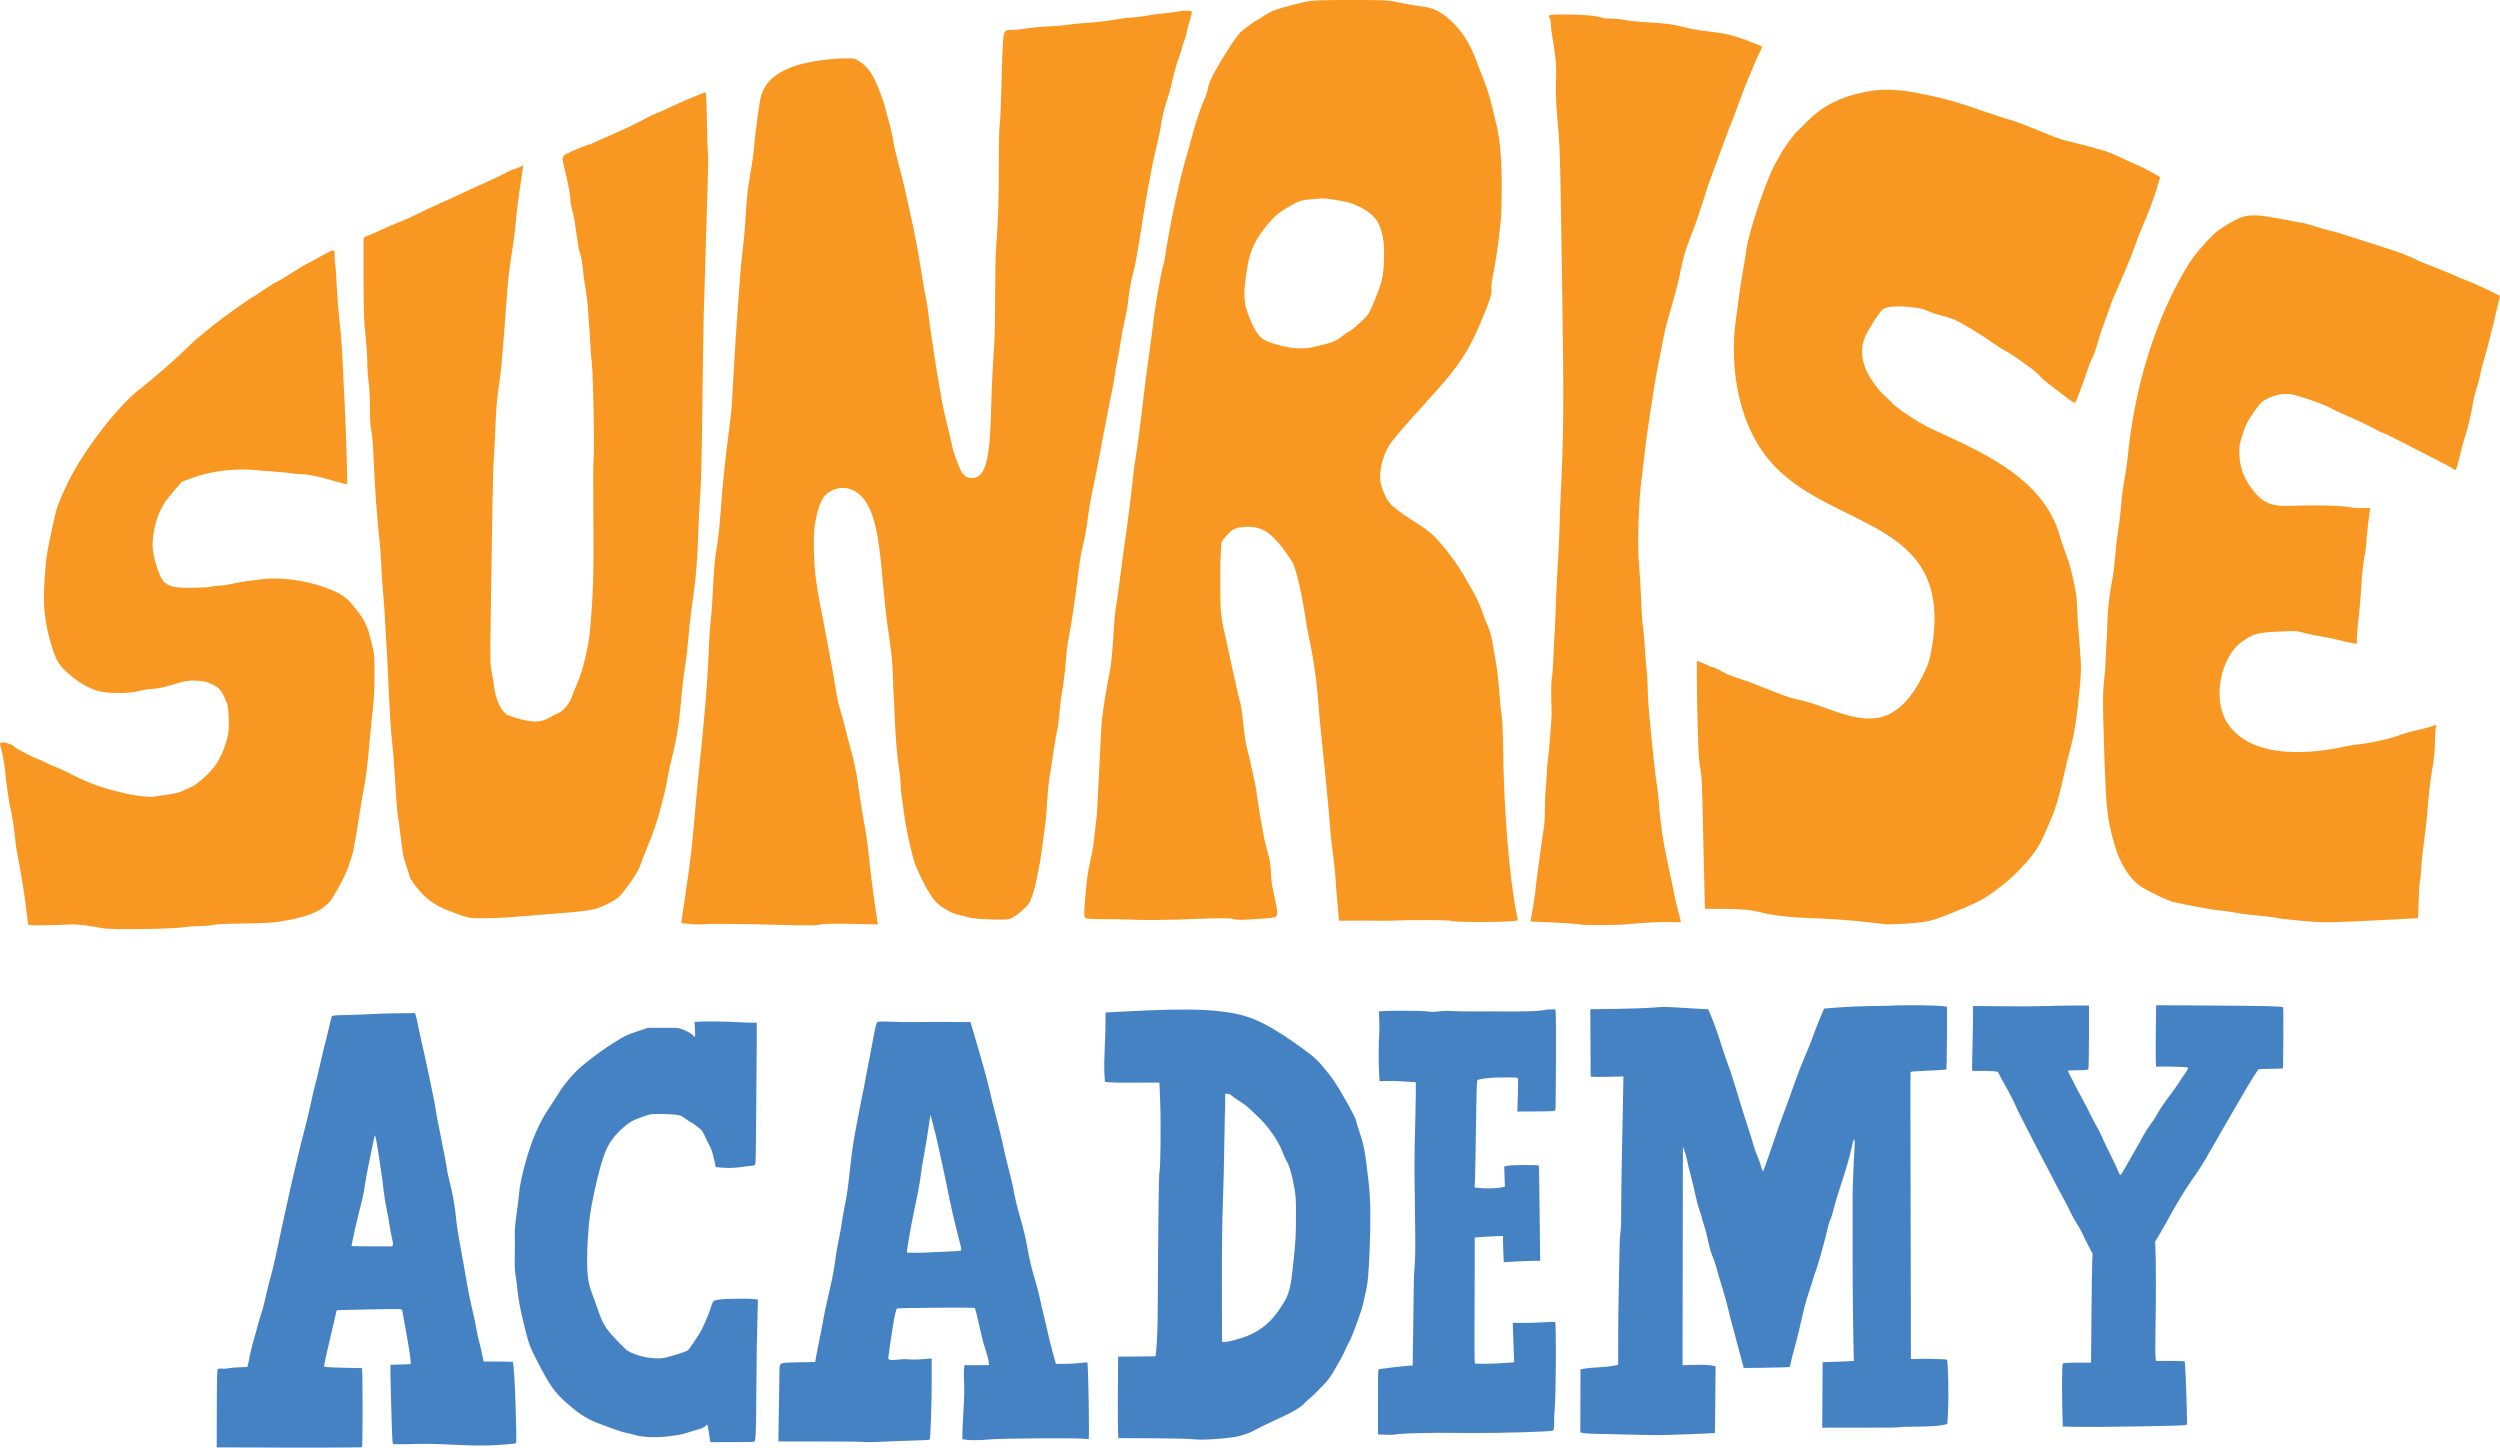 <?xml version="1.0" encoding="UTF-8"?>
<svg data-id="Layer_1" data-name="Layer 1" xmlns="http://www.w3.org/2000/svg" viewBox="0 0 541.49 313.53">
  <defs>
    <style>
      .cls-1 {
        fill: #4582c4;
      }

      .cls-2 {
        fill: #f89822;
      }
    </style>
  </defs>
  <g>
    <path class="cls-2" d="M282.68.4c-1.02.22-3.09.75-4.63,1.19-2.24.64-3.07,1-4.23,1.8-.8.55-1.51,1-1.59,1-.21,0-2.71,1.81-3.47,2.52-1.22,1.13-5.35,7.73-6.58,10.49-.26.59-.53,1.46-.61,1.97-.08.51-.4,1.49-.72,2.2-.82,1.81-1.86,4.89-2.6,7.72-.35,1.35-.87,3.19-1.14,4.11-1.59,5.26-3.74,15.25-4.71,21.87-.15,1.01-.35,2.02-.44,2.22-.09.21-.27.91-.39,1.58-.12.67-.39,2.08-.6,3.13-.41,2.05-1.06,6.38-1.27,8.37-.07.67-.34,2.72-.59,4.53-.68,4.89-1.2,8.84-1.45,11.09-.53,4.77-1.47,11.94-1.84,13.96-.15.85-.42,3.03-.6,4.86-.18,1.83-.67,5.81-1.09,8.85-1.09,7.82-1.08,7.79-1.63,12.06-.27,2.13-.63,4.68-.8,5.65-.17.98-.38,3.16-.47,4.87-.19,3.58-.51,7.15-.75,8.41-1.04,5.46-1.4,7.69-1.78,10.86-.3,2.49-.99,20.2-1.2,21.52-.1.62-.27,2-.37,3.1-.22,2.21-.46,3.8-.87,5.65-.74,3.36-.92,4.7-1.3,9.7-.16,2.13-.15,2.79.04,3.06.21.28.95.34,4.55.34,2.37,0,5.54.07,7.06.16,1.56.09,6.36.02,11.05-.16,6.63-.25,8.49-.26,9.3-.04.65.17,1.7.23,2.86.16,1.01-.06,2.81-.18,3.98-.25s2.29-.23,2.48-.35c.55-.34.45-1.47-.53-5.73-.82-3.6.02-4.44-1.46-9.29-.62-2.02-2.13-11.36-2.13-12.12,0-.27-1.53-7.5-2.13-9.69-.6-2.19-.9-7.58-1.26-8.92-.36-1.34-1.01-4.13-1.45-6.2-.43-2.07-1.09-5.1-1.46-6.74-1.53-6.71-1.55-6.87-1.55-13.2,0-4.85.05-6.71.25-9.13.04-.53,1.86-2.54,2.66-2.95,1.16-.59,3.65-.73,5.17-.29,2.49.72,4.49,2.69,7.54,7.42.72,1.11,2.04,6.77,2.86,12.27.18,1.22.5,3.01.71,3.99.55,2.53,1.11,5.72,1.32,7.53.1.84.23,1.79.29,2.09.09.5.29,2.68.6,6.64.11,1.38.29,3.27.73,7.42.17,1.58,1.39,14.01,1.44,14.8.05.79.2,2.69.33,4.21.13,1.52.91,7.26.96,8.23.18,3.35.86,10.49.86,10.49,0,0,7.91-.09,8.66,0,.75.09,5.3-.11,6.32-.12,5.54-.07,8.85,0,9.41.17,1.18.37,14,.26,14.31-.13.04-.05-.06-.65-.22-1.36-.67-2.89-2.67-16.09-2.92-35.28-.06-4.22-.18-6.89-.37-8.08-.16-.97-.39-3.32-.52-5.2-.13-1.88-.44-4.58-.69-5.98-.25-1.41-.6-3.44-.79-4.54-.19-1.14-.58-2.5-.91-3.18-.32-.66-.9-2.16-1.31-3.36-.41-1.2-1.21-2.99-1.81-4.01-.59-1.01-1.46-2.53-1.94-3.39-1.21-2.17-2.92-4.58-5.09-7.15-1.85-2.19-2.82-2.97-6.82-5.48-1.87-1.18-3.66-2.57-4.33-3.37-1.03-1.24-2.05-3.88-2.08-5.36-.03-1.91.36-3.73,1.21-5.71.83-1.92,1.84-3.14,11.2-13.51,4.44-4.92,6.84-8.59,9.13-13.99,2.28-5.38,2.78-6.92,2.57-7.97-.06-.33.06-1.45.27-2.47.49-2.37,1.13-6.43,1.38-8.83.11-1.03.29-2.71.39-3.73.11-1.02.19-4.13.19-6.92,0-5.71-.35-10.04-1.07-13.14-1.35-5.82-1.76-7.25-2.83-10.04-.64-1.67-1.54-3.97-1.98-5.1-1.67-4.28-4.48-7.78-7.83-9.72-1.05-.61-2.08-.9-4.02-1.14-.9-.11-2.85-.45-4.36-.76C300.57,0,300.23,0,292.51,0c-6.67,0-8.28.07-9.82.4h0ZM289.11,43.27c3.11.49,4.32.88,6.28,2.03,2.52,1.48,3.51,2.96,4.14,6.14.44,2.26.31,6.96-.27,9.36-.4,1.69-2.28,6.32-2.95,7.3-.55.8-3.58,3.54-4.12,3.72-.24.08-.98.59-1.63,1.11-1.22.98-2.15,1.32-5.93,2.2-2.84.66-5.71.36-9.77-1.04-2.03-.7-3.07-2.11-4.58-6.18-.99-2.68-1-4.81-.06-10.37.6-3.52,1.94-6.19,4.68-9.32,1.36-1.55,2.03-2.12,3.7-3.12,2.59-1.56,3.13-1.75,5.52-1.94,1.07-.09,2.14-.18,2.36-.19.22-.02,1.4.12,2.62.32h0Z"/>
    <path class="cls-2" d="M255.27,2.44c-.23.1-1.47.28-2.79.4-1.32.13-3.21.38-4.23.57-1.02.19-2.31.35-2.87.35s-1.83.15-2.82.32c-2.45.44-5.45.79-8.02.94-1.19.07-2.67.23-3.32.35-.64.13-2.47.28-4.09.35-1.61.07-3.76.26-4.79.44-1.04.18-2.45.32-3.16.32-1.11,0-1.33.07-1.58.52-.36.65-.47,2.51-.69,11.52-.1,4.06-.26,7.83-.38,8.4-.12.59-.2,4.38-.19,8.87.02,7.26-.14,11.89-.61,18.26-.1,1.38-.19,5.92-.19,10.09,0,4.17-.09,8.86-.19,10.43-.1,1.57-.26,4.27-.37,6.02-.11,1.75-.24,5.21-.3,7.72-.24,11-1.16,14.76-3.72,15.2-1.11.2-1.99-.23-2.69-1.31-.58-.89-1.83-4.34-2.06-5.68-.09-.52-.56-2.54-1.05-4.48-.49-1.94-1.03-4.39-1.2-5.45-.17-1.06-.52-3.08-.78-4.53s-.61-3.63-.78-4.88c-.17-1.26-.48-3.33-.69-4.65-.21-1.32-.47-3.24-.59-4.31-.12-1.06-.33-2.49-.48-3.17-.3-1.36-.67-3.52-1.16-6.7-.17-1.12-.4-2.46-.49-2.96-.1-.5-.35-1.87-.57-3.06-.21-1.18-.66-3.38-.99-4.87-.33-1.5-.9-4.07-1.27-5.74-.37-1.65-1.05-4.42-1.52-6.13-.47-1.71-1.01-4.09-1.2-5.27-.19-1.19-.64-3.13-.99-4.31-.35-1.19-.74-2.61-.86-3.18-.12-.57-.73-2.26-1.34-3.77-1.28-3.13-2.21-4.47-3.94-5.65-1.12-.77-1.2-.79-3.22-.77-3.73.03-8.79.83-11.34,1.79-4.45,1.68-6.54,3.88-7.17,7.55-.36,2.09-.97,6.81-1.18,9.14-.24,2.62-.43,4-1.07,7.61-.42,2.35-.6,4.26-.98,10.44-.07,1.06-.28,3.25-.48,4.87-.2,1.62-.46,4.28-.57,5.9-.12,1.62-.3,4.07-.41,5.44-.33,4.28-.77,11.13-1.06,16.68-.33,6.25-.4,7.11-.9,10.89-.84,6.38-1.41,11.87-1.82,17.59-.3,4.13-.44,5.33-1.07,9.4-.24,1.52-.48,4.47-.58,7.05-.1,2.44-.31,5.57-.48,6.97-.17,1.4-.36,3.99-.42,5.78-.3,8.68-1.14,17.32-2.05,25.94-.81,7.66-1.12,12.58-1.69,17.97-.4,3.83-1.91,13.77-2.08,15l-.18,1.27,1.81.21c1,.11,2.38.14,3.07.05.69-.09,4.67-.1,8.85-.03,8.88.16,15.24.5,16.54.09,1.13-.36,12.3,0,12.3,0,0,0-1.14-7.55-1.51-10.98-.44-4.06-.9-8.25-1.32-10.3-.38-1.84-1.13-6.61-1.54-9.72-.23-1.77-1.01-5.36-1.55-7.17-.23-.75-.71-2.64-1.09-4.19-.37-1.56-.9-3.48-1.17-4.28-.27-.8-.7-2.79-.95-4.43-.26-1.64-.73-4.35-1.05-6.04-.32-1.69-.81-4.28-1.09-5.78-.28-1.5-.81-4.26-1.17-6.14-.98-5.1-1.28-7.57-1.39-11.56-.12-4.15.09-6.32.84-8.99.7-2.49,1.36-3.49,2.84-4.3,2.87-1.58,6.09-.38,7.93,2.96,1.58,2.86,2.39,6.7,3.12,14.74.11,1.19.24,2.57.29,3.07.05.5.23,2.33.4,4.08.17,1.75.47,4.2.68,5.45.2,1.24.55,3.91.77,5.9.22,1.99.32,7.52.38,7.73.09.35.18,6.54.72,12.46.11,1.19.33,2.96.49,3.94.16.97.29,2.36.3,3.06,0,.69.08,1.74.17,2.3.09.56.34,2.41.57,4.1.39,2.9,1.13,6.5,2,9.75.67,2.51,3.42,7.88,4.77,9.32,1.11,1.19,3.61,2.67,4.93,2.91.69.13,1.57.34,1.95.47,1.01.34,3.63.57,6.62.57,2.5,0,2.68-.03,3.61-.63,1.46-.94,3.19-2.6,3.43-3.3.11-.33.38-1.06.59-1.6.21-.54.51-1.67.68-2.5.16-.82.54-2.73.84-4.22s1.1-8.09,1.28-9.27c.18-1.18.41-6.58.65-8.07s.59-3.75.76-4.99c.34-2.49,1.05-6.71,1.18-6.94.04-.07.21-1.55.38-3.3.17-1.75.39-3.57.49-4.07.33-1.6.77-5.14.96-7.84.1-1.45.37-3.47.59-4.5.43-2,1.33-8,1.95-13.07.48-3.91.71-5.29,1.16-7.02.39-1.48.67-3.16,1.09-6.35.24-1.87.74-4.52,1.87-9.88.22-1.06.57-2.9.78-4.08.2-1.19.63-3.44.95-4.99.32-1.56.65-3.34.75-3.97.1-.63.41-2.15.69-3.4s.6-2.98.7-3.86c.1-.87.37-2.4.58-3.37.22-.99.57-2.95.78-4.4.21-1.45.59-3.44.85-4.46.26-1.02.57-2.76.69-3.88.28-2.59.67-4.67,1.25-6.76.25-.9.78-3.74,1.17-6.29,1.41-9.25,2.7-16.31,3.78-20.66.33-1.32.69-3.03.82-3.85.37-2.4.77-4.08,1.46-6.14.35-1.06.79-2.64.97-3.52.37-1.84,1.08-4.33,1.67-5.92.23-.61.54-1.58.68-2.16.15-.58.4-1.35.56-1.7.16-.35.29-.81.3-1.02,0-.21.27-1.29.59-2.39.32-1.1.58-2.12.58-2.25,0-.27-2.31-.32-2.91-.07Z"/>
    <path class="cls-2" d="M335.5,3.44c-.05.17,0,.36.13.4.13.05.23.53.24,1.12s.14,1.79.3,2.7c.8,4.61.97,6.52.87,9.97-.06,1.88-.01,4.52.1,5.86.82,9.7.71,6.38,1.2,37.63.41,26.04.36,33.02-.33,46.71-.1,2.07-.21,5.18-.24,6.88-.03,1.71-.19,4.99-.35,7.31-.16,2.32-.35,6.31-.43,8.88-.08,2.57-.19,5.21-.24,5.86-.06.65-.17,2.94-.26,5.07-.08,2.13-.24,4.36-.36,4.94-.31,1.6-.05,7.17-.05,8.23,0,.51-.55,7.73-.8,9.38-.25,1.65-.36,5.89-.53,7.11-.16,1.22-.1,5.97-.26,7.08-.17,1.1-.41,2.79-.54,3.77-.13.98-.49,3.51-.79,5.65-.3,2.13-.61,4.62-.67,5.54-.07.91-.99,6.07-.99,6.07,0,0,9.7.34,10.79.65.64.18,8.07.13,9.37,0,2.56-.25,7.74-.63,9.42-.55,3.02.13,3.07.13,2.95-.31-.22-.74-.92-3.49-1.1-4.31-.09-.43-.4-1.93-.69-3.32-.28-1.39-.73-3.54-1-4.75-1.05-4.78-1.57-8.36-1.94-13.14-.11-1.52-.25-2.9-.31-3.1-.36-1.3-2.03-17.46-2.05-20.11-.02-1.71-.12-3.89-.23-4.87-.11-.97-.33-3.68-.49-6.02-.16-2.34-.35-4.35-.42-4.47-.07-.12-.22-2.58-.34-5.49-.12-2.91-.32-6.21-.45-7.38-.4-3.7-.09-14.15.55-18.71.15-1.09.42-3.33.59-4.98.17-1.65.6-4.89.96-7.21.36-2.32.81-5.32,1.01-6.67.2-1.36.61-3.68.91-5.2.31-1.52.74-3.73.97-4.96.57-3.09.82-4.08,2.18-8.77.66-2.26,1.42-5.25,1.7-6.66.69-3.46,1.13-5,2.25-7.86.53-1.35,1.13-2.95,1.33-3.55.79-2.35,1.72-5.17,2.14-6.55.42-1.38.79-2.41,2.27-6.34.36-.97,1.08-2.93,1.59-4.32.5-1.4,1.33-3.55,1.82-4.77.5-1.23,1.12-2.89,1.39-3.72.63-1.94,3.61-9.15,4.46-10.79.47-.91.59-1.3.42-1.37-5.63-2.26-6.98-2.64-11.06-3.13-1.45-.17-3.07-.41-3.61-.52-.54-.11-1.24-.26-1.56-.33-.32-.07-1.34-.31-2.25-.53-1.05-.26-3.17-.49-5.75-.63-2.24-.12-4.66-.36-5.35-.52-.7-.16-1.97-.3-2.84-.29-.87,0-1.83-.09-2.15-.21-1.18-.44-4.21-.71-7.75-.7-3.02,0-3.69.07-3.77.33h0Z"/>
    <path class="cls-2" d="M404.56,19.81c-5.86,1.07-9.98,3.16-13.44,6.8-.65.68-1.45,1.47-1.78,1.75-.66.55-3.18,3.99-3.58,4.89-.14.31-.5.94-.79,1.38-1.95,2.94-6.3,15.67-6.78,19.83-.11.92-.41,2.79-.67,4.19-.27,1.39-.66,3.97-.89,5.75-.22,1.77-.49,3.74-.59,4.39-1.68,11.24.74,24.3,8.27,32.14,13.63,14.21,39.16,11.61,34.02,39.88-.42,2.3-.64,2.98-1.68,5.14-1.96,4.07-4.17,6.81-6.76,8.36-6.41,3.8-14.28-1.7-20.6-2.8-1.04-.18-3.78-1.14-6.93-2.43-3.04-1.24-3.71-1.49-5.93-2.19-1.02-.32-2.29-.82-2.82-1.11-1.76-.96-2.45-1.29-2.72-1.29-.14,0-.91-.31-1.69-.69-.78-.38-1.5-.69-1.59-.69-.28,0,.13,20.1.45,21.93.58,3.29.59,3.57.86,16.79.03,1.52.12,5.52.21,8.89l.15,6.13h3.82c3.69,0,6.37.24,8.19.74,2.72.74,6.78,1.17,12.94,1.36,6.19.19,14.51,1.28,14.51,1.28,5.32-.16,8.09-.43,9.82-.95,2.84-.85,9.41-3.61,11.1-4.66,5.52-3.43,10.74-8.72,12.63-12.79,2.76-5.96,3.29-7.53,4.81-14.23.43-1.9,1.03-4.4,1.35-5.56.93-3.47,1.41-6.65,2.06-13.59.27-2.93.29-3.96.1-6.33-.48-6.06-.65-8.64-.71-10.51-.08-2.32-.14-2.76-.9-6.3-.52-2.45-.89-3.63-2.12-6.92-.19-.5-.54-1.6-.77-2.41-3.69-13.02-18.17-18.57-28.21-23.32-2.39-1.13-7.7-4.68-8.08-5.4-.07-.13-.78-.81-1.57-1.5-1.44-1.26-3.37-3.97-4.16-5.85-.97-2.32-1.03-4.9-.14-6.92.66-1.51,3.14-5.42,3.73-5.87.94-.72,2.61-.91,5.67-.64,2.32.2,3.14.37,4.16.86.7.33,1.97.77,2.83.97.85.2,2.05.56,2.65.79,1.36.52,6.17,3.38,8.21,4.88.85.63,2.2,1.49,3.02,1.93.82.44,2.01,1.19,2.65,1.66.64.47,1.79,1.29,2.53,1.81s1.76,1.37,2.24,1.88c.48.52,1.19,1.18,1.57,1.47,4.99,3.88,5.84,4.5,6.17,4.5.1,0,.3-.33.44-.74.14-.41.51-1.36.82-2.12.31-.75.92-2.45,1.33-3.74.41-1.29.94-2.67,1.16-3.03.23-.37.57-1.21.77-1.89.79-2.69,1.19-3.99,1.36-4.42.46-1.16,2.15-5.85,2.15-5.95,0-.06.88-2.1,1.96-4.53,1.07-2.43,2.39-5.68,2.92-7.22.53-1.54,1.61-4.29,2.41-6.11.79-1.82,1.83-4.62,2.31-6.22l.86-2.91-2.08-1.17c-1.15-.65-2.17-1.17-2.27-1.17s-1.58-.67-3.31-1.49c-1.72-.82-3.68-1.65-4.36-1.84-.69-.19-2.2-.62-3.38-.95-1.19-.33-3.01-.79-4.09-1.03-1.07-.24-2.91-.83-4.1-1.32-5.34-2.21-7.7-3.11-9.25-3.53-.91-.25-2.91-.89-4.47-1.44-6.58-2.31-9.31-3.09-14.68-4.16-4.56-.91-8-1.05-11.29-.45Z"/>
    <path class="cls-2" d="M148.9,21.53c-2.04.88-3.96,1.75-4.28,1.94-.32.19-1.2.58-1.95.85-.75.28-2.07.9-2.92,1.38-1.73.97-5.6,2.79-8.56,4.04-1.07.45-2.31,1.01-2.76,1.24-.44.23-.93.42-1.07.42-.3,0-2.98,1.08-4.24,1.71-1.49.74-1.5.82-.82,3.54.76,3.02,1.22,5.48,1.22,6.52,0,.44.17,1.43.38,2.19.38,1.36.55,2.32,1.06,5.97.34,2.4.46,3.01.82,4.09.16.49.38,1.82.48,2.96.1,1.15.36,3.02.57,4.18.21,1.16.47,3.46.57,5.12s.24,3.42.29,3.91c.05.49.14,1.97.2,3.32s.19,3.05.3,3.81c.29,2.13.6,18.57.39,20.47-.11.95-.13,6.43-.06,13.14.12,11.53-.01,15.87-.72,24.12-.3,3.48-1.55,8.77-2.68,11.34-.53,1.2-1.12,2.66-1.32,3.27-.44,1.35-1.91,3.06-2.96,3.44-.4.15-1.24.57-1.89.96-1.68,1-3.6,1.07-6.47.25-1.15-.33-2.3-.71-2.56-.85-1.39-.75-2.57-3.29-2.95-6.35-.11-.91-.35-2.41-.53-3.36-.3-1.57-.3-2.95-.08-16.38.13-8.08.27-17.25.32-20.42.04-3.16.17-7.35.3-9.3.12-1.95.29-5.43.38-7.75.1-2.76.33-5.31.65-7.42.27-1.77.55-4.06.62-5.09.07-1.03.21-2.67.31-3.65.1-.97.35-4.26.57-7.3.55-7.61.72-9.23,1.39-13.28.32-1.94.67-4.67.77-6.08.1-1.4.44-4.27.75-6.34.69-4.58.93-6.3.87-6.3-.03,0-.46.2-.96.44-.5.24-1.03.44-1.18.44s-1.12.45-2.18,1.01c-1.06.56-3.08,1.51-4.52,2.13-1.45.62-3.36,1.49-4.28,1.95-.92.46-2.97,1.4-4.59,2.11-1.61.7-3.88,1.77-5.06,2.37-1.19.61-3.01,1.43-4.1,1.83-1.07.41-2.88,1.18-4.01,1.73-1.13.54-2.42,1.11-2.85,1.24-.44.14-.81.37-.82.52-.02.14-.02,4.13,0,8.86.02,7.23.08,9.14.41,12.03.21,1.9.39,4.49.4,5.8,0,1.31.14,3.3.3,4.47.16,1.19.29,3.69.29,5.76,0,2.57.09,4.01.3,4.87.18.76.37,3.04.48,5.99.21,5.44.85,14.23,1.28,17.69.16,1.29.33,3.64.38,5.22.05,1.58.22,4.12.37,5.64.15,1.53.38,4.8.5,7.31s.26,4.89.3,5.31c.04.42.12,1.87.18,3.19.45,10.29.74,14.98,1.07,17.61.12.92.38,4.45.58,7.87s.46,6.7.57,7.31c.11.61.33,2.2.49,3.55.58,4.87.71,5.57,1.37,7.44.37,1.05.68,2.03.68,2.17,0,.49,1.13,2.12,2.56,3.68,1.51,1.65,3.41,2.91,5.73,3.8,4.52,1.73,4.46,1.71,7.77,1.71,1.7,0,4.57-.12,6.33-.27,1.76-.15,4.58-.38,6.24-.5,11.25-.86,11.73-.95,15.07-2.76,1.59-.86,1.88-1.15,3.73-3.65,1.38-1.88,2.43-3.68,2.7-4.68.08-.29.52-1.41.97-2.51,1.46-3.5,2.47-6.34,3.03-8.52.3-1.16.72-2.76.94-3.55.22-.79.58-2.48.79-3.72.21-1.24.6-3.1.86-4.09,1.11-4.26,1.73-8.14,2.17-13.66.15-1.86.6-5.46.95-7.68.15-.95.38-2.93.5-4.39.31-3.66.67-6.73,1.23-10.52.51-3.41.83-7.8,1.01-13.73.06-2,.24-5.4.4-7.53.19-2.55.35-9.36.47-19.93.1-8.83.23-17.34.28-18.92.05-1.58.18-6.06.29-9.96.11-3.89.33-11.07.49-15.92.16-4.85.23-8.94.16-9.08-.08-.13-.18-3.17-.24-6.76-.06-4.07-.17-6.54-.3-6.57-.11-.03-1.85.66-3.89,1.54h0Z"/>
    <path class="cls-2" d="M540.84,63.75c-2.02-1.02-5.78-2.74-6.45-2.94-.42-.13-1.83-.71-3.11-1.3-1.29-.58-3.39-1.44-4.67-1.9-1.28-.46-3.02-1.2-3.86-1.65-.84-.45-3.46-1.43-5.79-2.17-2.33-.74-5.07-1.62-6.06-1.95-3.09-1.01-5.92-1.86-6.63-1.99-.38-.07-1.75-.46-3.04-.88-1.3-.42-2.54-.75-2.75-.73-.22.01-.95-.11-1.6-.27-.66-.16-1.87-.39-2.67-.52-.8-.13-2.12-.35-2.92-.5-2.44-.46-4.68-.38-6.05.2-1.6.68-4.17,2.21-5.26,3.14-1.67,1.42-4.74,4.99-5.9,6.86-7.29,11.78-11.8,26.87-13.25,42.04-.11,1.18-.4,3.15-.65,4.4-.24,1.25-.56,3.53-.69,5.04-.31,3.62-.45,4.73-.81,6.81-.16.95-.4,3.13-.53,4.87-.13,1.73-.39,3.96-.59,4.96-.68,3.42-1.05,6.68-1.13,9.89-.04,1.77-.11,3.42-.15,3.68-.04.26-.11,1.64-.16,3.11-.05,1.47-.15,3.16-.22,3.79-.49,4.31-.5,5.38-.17,15.99.43,13.75.65,15.76,2.35,21.52,1.23,4.16,3.39,7.42,5.97,8.99,1.79,1.09,5.65,2.91,6.68,3.14,1.44.32,3.34.71,4.92,1,3.63.66,4.41.78,5.45.85.61.04,1.66.19,2.35.33,1.38.29,4.05.64,6.64.86.95.08,2.06.22,2.48.31,1.69.35,5.48.73,10.03,1.02,1.13.07,6.35-.1,11.59-.37l9.54-.5.06-1.62c.18-5.03.24-6.02.34-6.26.07-.16.19-1.41.28-2.77.15-2.28.27-3.42,1.01-9.05.14-1.08.37-3.5.51-5.41.14-1.91.51-4.96.83-6.82.43-2.51.59-4.03.62-6,.02-1.44.12-2.92.21-3.28.14-.55.12-.64-.14-.62-.17,0-.52.13-.8.26-.27.14-1.13.39-1.92.56-2.15.46-4.65,1.17-5.73,1.62-1.19.49-6.4,1.62-7.94,1.71-.63.04-2.13.28-3.33.54-6.97,1.49-19.37,2.82-24.9-4.56-3.99-5.32-1.84-14.91,2.76-18.18,2.43-1.73,3.2-1.95,7.78-2.19,3.73-.2,4.07-.18,5.86.31,1.05.29,2.59.61,3.44.72.85.11,2.62.47,3.95.81s2.73.66,3.12.71l.71.1.04-1.43c.02-.78.13-2.16.24-3.04.29-2.31.59-5.67.71-7.94.14-2.61.43-5.15.8-7.12.16-.88.29-1.94.28-2.33-.02-.76.71-7.05.86-7.43.05-.13-.53-.19-1.44-.13-.84.05-1.9.01-2.35-.09-2.07-.44-7.67-.6-13.29-.37-4.79.2-6.71-.81-9.4-4.92-1.19-1.83-1.82-4.04-1.87-6.57-.03-1.56.04-1.95.72-4.04.63-1.96.97-2.65,2.23-4.51.81-1.2,1.74-2.37,2.05-2.59,1.18-.82,3.25-1.55,4.56-1.61,1.57-.07,2.16.06,5.66,1.24,2.45.82,3.48,1.25,5.44,2.27.68.35,1.67.8,3.56,1.61,1.42.6,5.22,2.44,5.71,2.77.24.15.74.39,1.12.53.85.31,1.4.58,7.28,3.59,6.96,3.56,7.91,4.07,8.01,4.27.05.11.22.18.39.17.27-.02.53-.86,1.26-4.09.14-.64.51-1.91.8-2.8.63-1.9,1.52-5.66,1.84-7.77.12-.81.46-2.17.74-3.01.29-.85.63-2.11.76-2.82.13-.7.45-1.97.69-2.79.82-2.77,1.81-6.65,3.04-11.92l.59-2.5-.64-.33Z"/>
    <path class="cls-2" d="M69.68,55.4c-1.07.62-2.45,1.37-3.03,1.64-.59.28-2.15,1.21-3.48,2.08-1.33.87-2.81,1.75-3.29,1.96-.48.22-1.82,1.04-2.98,1.85-1.17.8-2.14,1.45-2.17,1.45-.35,0-7.64,5.25-9.53,6.87-.65.55-1.6,1.34-2.15,1.76-.55.42-1.43,1.21-1.98,1.78-1.76,1.8-3.5,3.37-7.89,7.13-.61.53-2,1.65-3.09,2.5-4.68,3.65-12.07,13.28-15.3,19.94-2.07,4.26-2.51,5.47-3.24,8.86-1.5,6.94-1.56,7.33-1.88,12.12-.4,5.95-.06,9.29,1.47,14.42.95,3.18,1.56,4.24,3.38,5.87,2.37,2.12,4.4,3.34,6.67,4.01,2.12.62,6.8.62,9.08,0,.89-.24,2.14-.44,2.78-.44,1.04,0,2.59-.36,6.21-1.45,1.74-.52,4.59-.43,6.12.2,1.83.76,2.51,1.43,3.34,3.35.68,1.56.72,1.78.81,4.25.08,2.17.02,2.89-.32,4.33-.53,2.19-1.48,4.35-2.64,5.97-1.24,1.73-3.85,4.06-5.16,4.61-.59.25-1.34.59-1.67.77-.75.4-2.11.72-4.19.99-.91.12-1.95.28-2.32.36-.65.14-3.69-.18-5.45-.58-5.37-1.21-8.54-2.32-12.44-4.35-1.33-.69-3.39-1.62-3.6-1.62-.12,0-.79-.31-1.49-.69-.7-.38-1.71-.83-2.25-1.02-1.22-.42-4.85-2.35-5.03-2.68-.2-.37-2.2-.98-2.66-.82-.28.1-.37.26-.29.5.32.96.87,3.63.98,4.81.25,2.68.92,7.56,1.19,8.65.45,1.85.84,4.3,1.06,6.64.11,1.22.43,3.31.7,4.66.69,3.46,1.41,7.97,1.74,10.94.16,1.41.32,2.75.37,2.99.08.43.2.44,3.84.39,2.06-.03,4.4-.1,5.18-.16,1.33-.1,4.74.28,6.95.78,1.81.41,15.34.24,18.09-.22.76-.13,2.24-.23,3.32-.23s2.29-.11,2.71-.24c.45-.14,3.12-.26,6.51-.3,4.17-.04,6.37-.16,8-.43,5.1-.85,7.65-1.71,9.56-3.2,1.2-.94,1.5-1.34,3-3.99.97-1.71,1.9-3.67,2.21-4.65.3-.93.69-2.07.85-2.52.17-.45.62-2.85,1.01-5.31.72-4.6,1.27-7.93,1.78-10.67.28-1.5.68-5.08,1.05-9.38.1-1.14.27-2.83.37-3.77.51-4.43.62-6.32.63-10.16,0-3.23-.06-4.42-.32-5.37-.18-.66-.5-1.97-.72-2.88-.59-2.49-1.66-4.34-4.17-7.19-1.29-1.46-2.74-2.3-5.93-3.42-4.17-1.46-9.33-2.1-13.21-1.65-3.08.36-5.29.71-6.88,1.09-.74.17-1.78.32-2.34.32-.56,0-1.38.11-1.83.22-.45.12-2.24.23-3.98.25-5.28.06-6.36-.48-7.51-3.75-.93-2.66-1.28-4.57-1.16-6.37.15-2.26.77-4.76,1.59-6.45.91-1.89,1.12-2.19,3.09-4.49l1.62-1.9,2.22-.83c4.03-1.5,9.43-2.16,13.77-1.7,1.02.11,2.93.26,4.21.33,1.28.07,2.81.22,3.39.34.58.12,1.59.21,2.24.21,1.52,0,3.63.43,7.08,1.45,1.54.46,2.83.77,2.89.7.13-.14-.2-10.82-.52-17.21-.1-2-.28-5.75-.39-8.3-.11-2.55-.29-5.5-.4-6.53-.58-5.63-.8-8.22-.96-11.58-.1-2.05-.23-3.82-.29-3.93-.06-.11-.12-.85-.12-1.66,0-1.35-.04-1.45-.44-1.42-.23.02-1.32.55-2.39,1.17h0Z"/>
  </g>
  <g>
    <path class="cls-1" d="M411.3,217.73c-.5.07-2.47.13-4.37.15-3.3.02-7.87.22-10.58.47l-1.26.11-.87,2.07c-.48,1.14-1.06,2.61-1.29,3.28-.53,1.52-1.07,2.89-2.18,5.48-.48,1.13-1.18,2.9-1.55,3.93-1.95,5.48-2.99,8.34-3.41,9.4-.26.65-.76,2.07-1.12,3.17-.77,2.33-2.56,7.44-2.76,7.83-.1.19-.22-.06-.47-.99-.19-.69-.54-1.65-.77-2.13-.23-.48-.68-1.76-.98-2.82-.3-1.07-.88-2.94-1.3-4.17-.41-1.22-1.35-4.23-2.08-6.68-.73-2.45-1.6-5.15-1.94-6-.34-.85-1.09-3.08-1.68-4.97-.59-1.89-1.44-4.28-1.89-5.34l-.81-1.92-1.48-.07c-.81-.04-3-.17-4.86-.29-2.62-.17-3.84-.18-5.42-.02-1.12.11-4.68.24-7.91.29l-5.87.09.04,7.15c.02,3.93.04,7.24.04,7.35,0,.15.91.19,3.55.13l3.55-.07-.09,4.93c-.05,2.71-.16,8.59-.26,13.06-.09,4.47-.16,9.6-.14,11.4.02,2.1-.04,3.66-.16,4.37-.11.64-.21,2.62-.22,4.71-.02,1.97-.09,5.84-.16,8.57-.07,2.73-.12,7.33-.11,10.2v5.23s-1.18.22-1.18.22c-.66.12-2.02.26-3.03.3-1,.04-2.31.16-2.89.26l-1.06.18-.02,6.82-.02,6.82.41.13c.22.07,1.25.15,2.29.18,1.03.03,4.22.1,7.08.17,2.85.07,6.21.12,7.45.12,1.99,0,11.85-.38,11.92-.46.02-.02.05-3.27.09-7.24l.06-7.2-.91-.19c-.53-.11-2.04-.16-3.58-.11l-2.67.07.04-23.64.04-23.64.32.77c.18.42.44,1.36.58,2.1.14.73.51,2.26.82,3.39.31,1.13.75,2.99.98,4.11.23,1.13.65,2.67.92,3.42.28.75.51,1.48.51,1.62s.21.85.45,1.55c.25.71.65,2.25.89,3.44.27,1.35.64,2.61.98,3.38.3.68.68,1.82.86,2.55.18.73.72,2.57,1.2,4.09.49,1.52,1.08,3.67,1.33,4.8.25,1.13.62,2.58.82,3.24.2.66.54,1.93.76,2.83.22.89.66,2.56.98,3.69s.62,2.25.67,2.48l.09.42,4.19-.05c3.76-.05,5.15-.09,5.72-.18.1-.02.19-.16.19-.32,0-.31.63-2.82,1.36-5.45.24-.85.76-3.04,1.17-4.9.41-1.86,1.05-4.24,1.43-5.31.37-1.06.76-2.26.85-2.65.09-.4.34-1.15.55-1.7.64-1.64,2.15-7.06,2.96-10.6.09-.38.24-.8.34-.94.1-.14.34-.84.51-1.54.5-1.95,1.11-4,1.81-6.09,1.02-3.03,1.88-6.02,2.34-8.12.36-1.66.45-1.9.56-1.54.07.23.1.92.05,1.53-.12,1.49-.43,8.7-.43,10.21,0,.65,0,2.7,0,4.53,0,1.84,0,6.19,0,9.68-.02,4.99.15,18.56.26,21.4l.02.52-2.34.11c-1.29.06-2.81.11-3.39.12l-1.05.02-.04,7.11-.04,7.11,1.63-.03c.9-.02,4.55-.01,8.14,0,3.58.02,6.59-.01,6.69-.08.1-.07,1.84-.13,3.88-.14,2.31-.01,4.28-.11,5.24-.26,1.39-.22,1.54-.28,1.55-.6,0-.19.06-1.23.11-2.32.19-3.41.03-11.04-.24-11.33-.11-.12-6.01-.25-6.44-.14-.08.02-.42.02-.75.01l-.61-.02-.03-22.05c-.02-12.12-.05-26.09-.07-31.01-.02-4.93,0-9.03.04-9.1.04-.08,1.43-.19,3.09-.25,1.66-.06,3.38-.16,3.84-.21l.83-.1.06-2.16c.03-1.19.06-4.24.07-6.79v-4.63s-.96-.12-.96-.12c-1.43-.18-8.37-.27-9.42-.13h0Z"/>
    <path class="cls-1" d="M443.15,217.9c-1.12.06-5.13.09-8.92.06l-6.88-.06v3.03c-.02,1.67-.08,4.77-.14,6.89-.06,2.12-.09,3.94-.06,4.03.03.11.67.15,1.71.11.92-.04,2.16-.01,2.77.06l1.11.12.48.97c.27.54.9,1.7,1.43,2.59.52.89,1.33,2.47,1.79,3.5.78,1.74,1.2,2.58,3.31,6.64.41.78,1.13,2.19,1.61,3.13s1.1,2.13,1.38,2.64c.67,1.24,2.56,4.87,3.08,5.91.23.45.71,1.35,1.07,1.97.36.62,1,1.87,1.42,2.77.42.9,1.12,2.17,1.56,2.83.43.65.99,1.67,1.24,2.23.25.57.83,1.75,1.3,2.65l.85,1.62-.09,1.54c-.05.85-.12,6.15-.17,11.78l-.09,10.24h-2.98c-2.39,0-3.02.05-3.16.24-.17.23-.19,7.64-.03,12.12l.05,1.48,2.97.06c4.83.09,23.18-.21,23.59-.38l.37-.16-.09-3.82c-.08-3.74-.36-9.75-.44-9.85-.02-.03-1.43-.05-3.13-.06h-3.09s-.1-1-.1-1c-.06-.55-.05-3.56.01-6.71.12-5.94.1-13.8-.02-16.56l-.07-1.58.66-1.07c.36-.59,1.18-2.03,1.83-3.21,2.05-3.75,3.72-6.54,5.13-8.57,2.07-2.97,2.76-4.05,3.84-5.97.93-1.67,6.79-11.81,8.47-14.65.76-1.29,2.12-3.44,2.41-3.8.08-.1,1.16-.16,2.67-.16,1.39,0,2.58-.05,2.64-.11.11-.13.19-13.1.07-13.22-.2-.21-4.23-.31-15.21-.37l-12.29-.07-.07,5.43c-.04,2.99-.04,5.98,0,6.66l.06,1.22.63-.02c1.76-.06,6.06.08,6.24.2.15.11-.03.48-.75,1.51-.53.75-1.16,1.69-1.41,2.1-.25.4-.96,1.4-1.59,2.22-1.27,1.66-2.69,3.79-3.05,4.57-.13.28-.68,1.1-1.23,1.84-.55.73-1.22,1.77-1.5,2.32-.28.54-1.2,2.19-2.06,3.68-.86,1.48-1.86,3.23-2.23,3.89-.36.65-.72,1.2-.79,1.2s-.41-.68-.75-1.49c-.35-.82-1.01-2.23-1.48-3.12-.47-.9-1.2-2.43-1.64-3.43-.44-1-1.02-2.17-1.31-2.63-.29-.46-.94-1.7-1.44-2.74-.5-1.04-1.29-2.56-1.74-3.36-.45-.8-1.03-1.88-1.28-2.4-.25-.52-.74-1.48-1.1-2.15-.36-.67-.65-1.26-.65-1.31s.96-.11,2.14-.11c1.26,0,2.2-.09,2.29-.2.1-.12.16-2.48.16-7v-6.82h-3.61c-1.99.01-4.53.07-5.65.13h0Z"/>
    <path class="cls-1" d="M248.55,218.85c-3.14.13-6.48.29-7.41.35l-1.69.11v1.99c.01,1.09-.07,3.65-.17,5.68-.11,2.15-.14,4.45-.07,5.51l.11,1.83,1.03.11c.56.06,2.78.09,4.92.07,2.14-.03,4.34-.03,4.88-.02l.98.03.17,4.4c.17,4.4.06,14.51-.17,14.93-.14.27-.27,10.64-.37,29.84-.02,4.11-.18,7.74-.41,9.53l-.07.55-2.6.04c-1.43.02-3.24.04-4.04.03h-1.45s-.06,7.2-.06,7.2c-.03,3.96-.02,7.95.02,8.84l.08,1.63,7.68.03c4.62.02,8.11.11,8.75.22,1.58.28,8.46-.26,9.98-.77.46-.16,1.2-.4,1.66-.54.46-.15,1.16-.47,1.58-.74.42-.26,2.13-1.1,3.79-1.86,1.66-.76,3.16-1.46,3.31-1.55.15-.09.85-.49,1.56-.87.7-.39,1.55-.99,1.88-1.35.33-.35.9-.88,1.25-1.17.36-.29.94-.83,1.28-1.19.35-.37,1.14-1.17,1.77-1.8.81-.82,1.46-1.7,2.27-3.08,1.66-2.86,1.85-3.22,2.46-4.6.31-.7.66-1.4.77-1.55.45-.59,3.07-7.81,3.07-8.48,0-.13.21-1.06.46-2.07.5-2.04.69-3.98.91-9.48.26-6.72.2-10.95-.22-14.6-.8-6.9-1.01-8.01-1.99-10.87-.36-1.04-.66-2.05-.66-2.22,0-.38-1.12-2.59-2.63-5.19-1.93-3.33-2.53-4.21-4.28-6.33-1.42-1.72-2.01-2.29-3.82-3.65-3.7-2.79-7.76-5.37-10.12-6.44-3.19-1.44-5.1-1.92-9.46-2.38-3.49-.37-8.07-.4-14.93-.12h0ZM266.77,237.31c.5.42,1.28.96,2.34,1.61.37.23.91.64,1.2.92.29.28,1.29,1.22,2.21,2.08,2.32,2.19,4.63,5.59,5.43,8,.14.42.48,1.14.75,1.6.6,1.01,1.11,2.79,1.63,5.69.36,2.04.39,2.49.37,6.57-.01,3.65-.09,5.08-.45,8.59-.77,7.42-.92,7.94-3.17,11.31-1.79,2.66-4.09,4.56-6.9,5.67-1.76.7-4.36,1.38-5,1.32l-.5-.05-.02-11.91c-.01-8.22.05-13.84.21-18.16.13-3.44.25-8.44.28-11.13.03-2.69.09-5.77.13-6.85.04-1.08.08-2.8.09-3.81v-1.84h.48c.26,0,.69.18.95.4h0Z"/>
    <path class="cls-1" d="M334.67,218.77c-.57.06-1.5.16-2.03.21-.77.09-7.07.14-9.03.08-.2,0-2.13,0-4.27.01-2.14.01-4.41-.03-5.05-.09-.64-.06-1.79-.03-2.6.08-1.02.14-1.73.14-2.42.02-1.22-.22-10.46-.21-10.57.01-.02.04,0,1.04.05,2.21.04,1.17.03,2.53-.02,2.99-.14,1.13-.15,5.73-.03,8.04l.1,1.84,1.67-.03c.92-.02,2.68.03,3.93.11l2.26.15v2.82c-.02,1.56-.09,4.98-.16,7.62-.17,6.4-.17,6.79-.02,17.55.1,7.24.09,9.83-.06,11.49-.11,1.17-.21,3.76-.22,5.73-.02,1.98-.07,6.1-.12,9.17-.05,3.07-.09,5.89-.09,6.27v.7l-1.32.1c-.73.05-2.3.22-3.51.38-1.2.15-2.3.29-2.44.3-.24.02-.26.49-.26,7.1v7.07l1.16.03c.65.02,1.4.04,1.69.05.29,0,.87-.05,1.28-.13.41-.08,2.34-.18,4.29-.23,4.11-.1,3.83-.1,11.82-.04,6.41.05,17.28-.28,17.68-.53.18-.11.23-.52.24-1.83,0-.93.06-2.14.11-2.71.3-3.08.38-18.71.1-18.99-.04-.04-1.23,0-2.63.09-1.41.09-3.46.14-4.55.13l-1.99-.02.05,1.77c.03.97.1,2.9.16,4.27l.11,2.5-1.42.11c-3.03.24-7.02.31-7.12.11-.06-.11-.09-4.14-.06-8.96.02-4.83.04-10.9.04-13.52v-4.75s.91-.09.91-.09c.51-.05,1.88-.13,3.07-.18l2.15-.09v1.5c.02.83.04,1.65.06,1.84.02.19.04.79.06,1.35l.03,1,2.75-.15c1.51-.08,3.29-.15,3.95-.15h1.2l-.02-1.63c-.15-14.06-.22-18.92-.28-18.99-.15-.18-5.69-.16-6.6.02l-.89.18.07,2.18.07,2.18-.93.19c-1.04.21-3.28.26-4.72.09l-.92-.11.07-.96c.04-.53.1-3.12.14-5.76.04-2.64.11-7.44.17-10.67.11-5.79.11-5.87.42-5.95,1.53-.35,2.7-.46,5.39-.48,2.9-.03,3.13,0,3.21.28.05.17.04,1.84-.02,3.71l-.11,3.4,4.09-.03c3.96-.03,4.1-.04,4.16-.38.1-.53.17-19.72.08-20.78l-.09-.93-.6-.02c-.33,0-1.08.03-1.66.09h0Z"/>
    <path class="cls-1" d="M80.3,219.65c-1.29.08-3.68.17-5.33.2-2.41.04-3.01.1-3.1.29-.06.13-.33,1.21-.6,2.38-.26,1.17-.61,2.59-.77,3.14-.16.55-.71,2.82-1.21,5.06-.51,2.24-.98,4.18-1.05,4.34-.07.16-.5,2.01-.96,4.12-.46,2.1-1.07,4.68-1.37,5.71-.3,1.03-.97,3.72-1.49,5.99-.53,2.27-1.09,4.69-1.27,5.39-.17.71-.93,4.13-1.68,7.62-.75,3.49-1.6,7.46-1.9,8.83-.3,1.37-.73,3.15-.98,3.97-.24.81-.71,2.7-1.04,4.17-.33,1.47-.69,2.89-.8,3.14s-.48,1.49-.83,2.77c-.35,1.27-.86,3.12-1.14,4.11-.28,1-.58,2.22-.67,2.74-.09.52-.24,1.28-.35,1.7l-.19.77-1.73.06c-.95.03-2.05.13-2.44.22-.39.09-1,.12-1.36.07-.36-.05-.74-.02-.85.07-.17.13-.21,1.61-.23,8.57l-.02,8.42h2.48c16.15.08,28.9.05,28.99-.05.17-.19.17-15.37,0-17.12,0,0-1.56-.04-3.46-.07-1.91-.03-3.75-.1-4.11-.16l-.65-.11.1-.64c.09-.59.32-1.62,1.95-8.6.36-1.55.66-2.86.67-2.9,0-.05.19-.09.42-.09.22,0,3.4-.07,7.05-.15,6.41-.13,6.65-.13,6.73.18.05.18.26,1.35.48,2.63.22,1.27.55,3.16.75,4.2.34,1.81.72,4.71.63,4.81-.02.03-1.02.08-2.22.11l-2.18.07v2.3c.03,2.76.36,13.57.44,14.26.03.28.1.54.16.6s1.51.07,3.21.03c4.04-.11,5-.1,11.01.17,4.09.18,5.74.18,8.66,0,2.35-.14,3.65-.29,3.72-.42.06-.11.08-1.08.06-2.16-.03-1.08-.09-3.63-.15-5.65-.13-5.04-.42-9.58-.61-9.72-.09-.06-1.53-.12-3.23-.12h-3.07s-.49-2.24-.49-2.24c-.27-1.22-.56-2.43-.65-2.67-.08-.24-.3-1.32-.49-2.4-.19-1.08-.59-3-.91-4.27-.52-2.11-.97-4.49-1.8-9.41-.17-.99-.46-2.64-.66-3.69-.55-2.9-.97-5.68-1.08-7.19-.11-1.55-.75-4.98-1.42-7.6-.25-.98-.45-1.9-.45-2.06,0-.32-.55-3.28-1.28-6.87-.74-3.64-1.11-5.64-1.22-6.51-.15-1.19-2.17-10.83-3.05-14.55-.26-1.09-.61-2.7-.78-3.61-.17-.9-.38-1.8-.46-2.01l-.14-.38-3.65.03c-2.01.02-4.7.1-5.99.18h0ZM82.04,250.27c.72,4.76.86,5.75,1.06,7.65.11,1.05.4,2.86.65,4.02.24,1.16.53,2.73.63,3.48.1.75.31,1.91.47,2.56.43,1.83.4,1.97-.35,1.98-2.42.02-8.31-.02-8.35-.05-.09-.1,1.45-6.95,1.97-8.76.3-1.04.68-2.84.84-4,.17-1.16.54-3.24.83-4.63.29-1.39.7-3.37.9-4.4.21-1.04.41-2,.46-2.15.11-.32.4,1.06.89,4.29h0Z"/>
    <path class="cls-1" d="M151.84,221.28l-1.41.05.1,1.62c.07,1.08.05,1.62-.05,1.62-.08,0-.2-.08-.25-.18-.19-.35-1.21-.97-2.25-1.38-1-.39-1.25-.41-4.37-.4l-3.31.02-1.92.64c-1.06.35-2.17.75-2.48.9-1.76.82-4.82,2.79-7.47,4.82-2.45,1.87-3.35,2.67-4.73,4.22-.93,1.04-2.08,2.53-2.52,3.28-.45.75-1.26,2.02-1.8,2.82-1.54,2.28-2.4,3.83-3.45,6.25-1.5,3.47-3.23,9.78-3.47,12.68-.05.67-.3,2.67-.55,4.46-.25,1.79-.44,3.72-.42,4.28.04,1.18.04,2.97,0,5.64-.03,1.97.02,2.77.27,4.24.08.49.23,1.6.31,2.45.24,2.27.55,3.95,1.31,7.11,1.1,4.55,1.31,5.15,2.87,8.19,2.93,5.71,3.84,6.98,6.88,9.62,2.58,2.25,4.4,3.35,7.1,4.3.99.35,2.42.87,3.16,1.15.75.28,1.79.59,2.33.69.53.1,1.32.29,1.73.42,1.48.48,4.17.63,6.7.38,2.58-.26,3.55-.45,5.35-1.05.66-.22,1.56-.49,2-.59.44-.1.99-.37,1.23-.61.24-.24.46-.36.5-.29.04.08.15.69.25,1.34.1.65.22,1.47.28,1.79l.1.6h4.52c2.48,0,4.67-.03,4.85-.06.48-.08.52-.79.59-10.82.06-8.21.1-11.15.28-17.75l.06-2.25-.7-.09c-1.35-.17-6.59-.11-7.76.1-1.31.23-1.26.17-1.85,2.05-.47,1.5-1.67,4.21-2.35,5.3-.89,1.44-2.17,3.31-2.47,3.6-.28.28-2.84,1.12-4.95,1.62-2.31.55-6.65-.34-8.47-1.74-.27-.2-1.36-1.31-2.42-2.45-2.16-2.32-2.66-3.18-3.87-6.72-.34-1-.86-2.43-1.16-3.21-.74-1.92-1-3.75-1-7.08,0-2.64.3-7.31.61-9.58.37-2.68,1.52-7.96,2.39-10.96,1.14-3.95,2.11-5.6,4.65-7.92,1.41-1.29,2.25-1.77,4.37-2.52,1.61-.57,1.87-.61,3.69-.6,1.08,0,2.55.07,3.26.14,1.19.12,1.4.2,2.34.89.57.42,1.08.76,1.15.76.18,0,1.82,1.22,2.27,1.69.24.25.62.91.87,1.48.24.57.67,1.45.96,1.97.35.63.66,1.57.92,2.77l.4,1.83,1.75.12c1.29.09,2.29.05,3.78-.16,1.12-.16,2.21-.29,2.42-.29s.48-.11.57-.24c.13-.17.2-3.84.25-13.48.04-7.29.08-13.52.1-13.85.02-.33.02-1.24,0-2.01l-.03-1.4-.8.02c-.44,0-1.91-.04-3.28-.12-2.8-.15-5.86-.2-7.96-.13h0Z"/>
    <path class="cls-1" d="M190.3,221.29c-.41.11-.46.22-.77,1.66-.18.85-.69,3.47-1.12,5.82-.43,2.35-.98,5.21-1.21,6.34-.24,1.13-.57,2.79-.74,3.68-.17.89-.49,2.55-.71,3.68-.91,4.71-1.14,6.21-1.64,10.7-.56,5.06-.56,5.09-1.25,8.57-.25,1.27-.51,2.78-.57,3.34-.06.57-.34,2.1-.62,3.43-.28,1.32-.58,3.01-.67,3.77-.08.75-.26,1.95-.39,2.66-.13.7-.3,1.62-.37,2.01-.07.39-.4,1.86-.72,3.25-.71,3.03-.96,4.2-1.37,6.57-.17,1-.49,2.59-.7,3.59-.21,1-.5,2.43-.64,3.22l-.25,1.43-3.5.06c-2.9.05-3.56.1-3.87.33-.37.27-.37.31-.39,2.89,0,1.44-.04,3.46-.06,4.49-.03,1.04-.07,3.58-.1,5.65l-.05,3.77,2.49.02c1.37,0,4.72.01,7.46,0,4.8-.01,7.58.03,9.06.14.4.03,1.96-.01,3.5-.09,1.53-.08,4.45-.19,6.47-.24,2.02-.05,3.73-.15,3.79-.22.19-.24.44-7.33.44-12.45v-5.12l-1.69.13c-1.71.13-2.22.13-3.73.03-.45-.03-1.35,0-1.96.09-1.51.2-2.08.08-2.02-.41.81-6.23,1.55-10.43,1.88-10.66.22-.15,16.6-.27,16.81-.12.18.13.54,1.56,1.42,5.59.24,1.13.68,2.72.96,3.52.28.8.58,1.87.65,2.36l.14.9-1.9.02c-1.05.01-2.25,0-2.67,0l-.77-.03-.1.7c-.06.38-.06,1.76,0,3.05.07,1.55.02,3.66-.14,6.21-.13,2.12-.24,4.37-.24,4.99v1.13l.79.1c1.16.15,3.25.12,5.31-.08,2.14-.21,18.29-.32,20.02-.14.66.07,1.22.11,1.25.08.18-.2-.1-16.43-.29-16.61-.03-.03-.73.03-1.56.13-.83.1-2.34.18-3.38.18h-1.87l-.65-2.31c-.36-1.27-.79-3-.97-3.85-.18-.85-.59-2.62-.92-3.94-.33-1.32-.76-3.17-.95-4.11-.2-.95-.59-2.48-.88-3.43-.85-2.76-1.3-4.62-1.77-7.28-.47-2.63-.79-3.96-1.87-7.7-.37-1.27-.84-3.24-1.05-4.37-.4-2.18-.46-2.41-1.4-6.09-.33-1.27-.71-2.9-.85-3.61-.31-1.56-1.44-6.18-2.03-8.3-.23-.85-.67-2.68-.98-4.1-.3-1.41-1.37-5.36-2.37-8.75l-1.82-6.18h-1.44c-.79,0-2.39-.01-3.55-.03-1.16-.02-3.91-.01-6.1.02-2.19.03-4.98,0-6.17-.07-1.2-.06-2.38-.06-2.62,0h0ZM202.55,245.29c.86,3.65,2.34,10.52,3.1,14.41.33,1.67,1.46,6.48,2.01,8.55.62,2.33.65,2.52.38,2.64-.13.06-1.36.14-2.75.19-1.39.05-3.36.14-4.39.2-1.65.1-4.4.09-4.49,0-.08-.09.98-6.16,1.48-8.51.17-.8.37-1.76.45-2.14.08-.38.3-1.48.5-2.48.2-1,.44-2.44.54-3.25.19-1.59.42-2.97.89-5.48.17-.9.48-2.75.68-4.12s.42-2.8.47-3.17l.1-.69.29,1.03c.16.57.48,1.83.72,2.82h0Z"/>
  </g>
</svg>